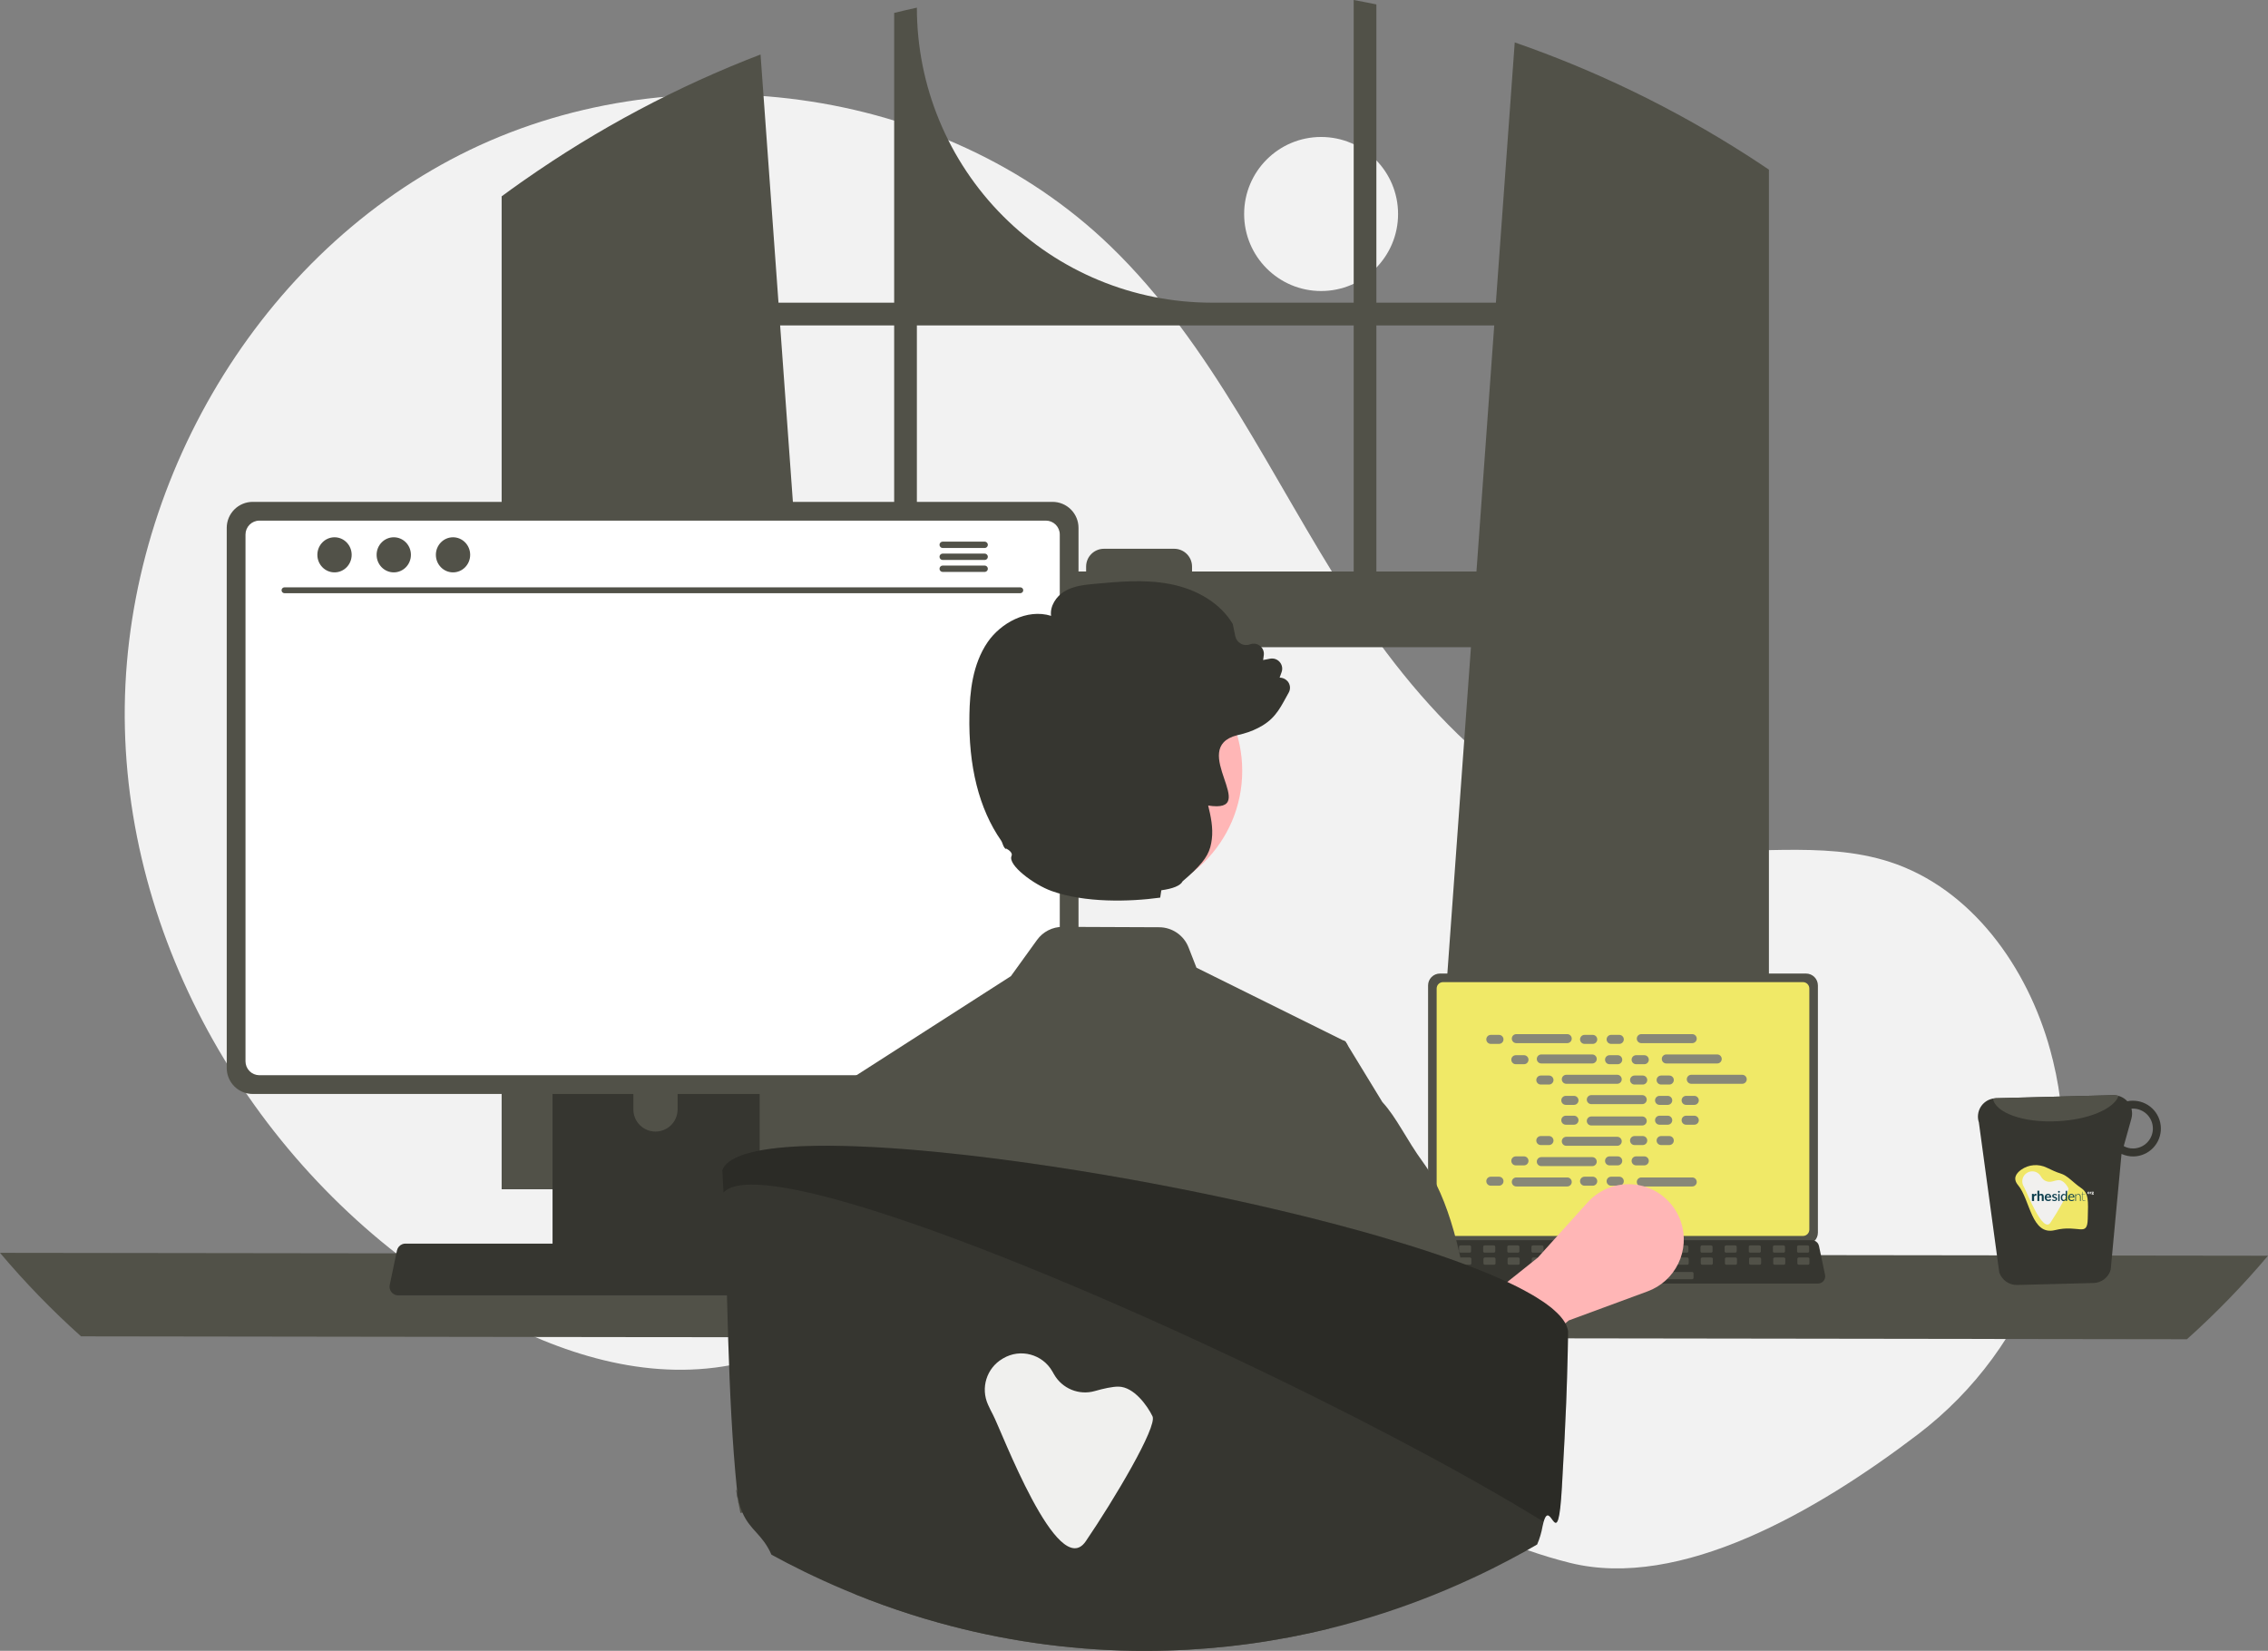 <svg width="691" height="503" viewBox="0 0 691 503" fill="none" xmlns="http://www.w3.org/2000/svg">
<rect x="0" y="0" width="691" height="503" fill="#808080" stroke="none"/>
<g clip-path="url(#clip0_792_3573)">
<path d="M402.506 88.673C415.457 88.673 425.955 78.165 425.955 65.204C425.955 52.242 415.457 41.734 402.506 41.734C389.556 41.734 379.057 52.242 379.057 65.204C379.057 78.165 389.556 88.673 402.506 88.673Z" fill="#F2F2F2"/>
<path d="M584.409 436.984C619.263 410.413 635.91 365.764 625.488 323.172C625.23 322.114 624.956 321.058 624.668 320.004C617.759 294.722 600.665 270.693 575.752 262.615C554.833 255.832 531.999 261.048 510.176 258.351C467.335 253.056 434.121 218.363 410.752 182.039C387.382 145.715 369.421 105.055 338.367 75.046C287.181 25.582 203.682 14.932 140.218 47.13C76.754 79.328 36.328 150.761 38.052 221.954C39.776 293.146 82.003 361.211 143.328 397.324C165.856 410.59 191.912 419.988 217.843 416.7C240.343 413.846 260.787 401.746 283.182 398.154C318.39 392.506 353.375 408.439 383.828 427.005C414.281 445.572 443.696 467.578 478.302 476.186C511.904 484.544 553.533 460.521 584.409 436.984Z" fill="#F2F2F2"/>
<path d="M534.331 48.625C533.567 48.115 532.794 47.632 532.03 47.139C509.944 33.002 486.271 21.517 461.501 12.921L455.757 92.222H419.346V1.345C417.054 0.87 414.744 0.422 412.434 0V92.222H369.165C345.344 92.222 322.499 82.751 305.656 65.893C288.812 49.035 279.349 26.17 279.349 2.329V2.329C277.031 2.83 274.73 3.366 272.429 3.938V92.222H237.186L231.715 16.604C206.259 26.375 182.093 39.224 159.753 54.866C159.367 55.129 158.981 55.402 158.603 55.666C156.662 57.028 154.748 58.417 152.842 59.823V362.357H256.709L254.873 336.911L244.774 197.198H448.16L438.061 336.911L436.225 362.357H538.942V51.684C537.414 50.647 535.877 49.627 534.331 48.625ZM272.429 174.125H243.105L237.687 99.148H272.429V174.125ZM412.434 174.125H363.184V172.639C363.184 171.925 363.043 171.218 362.77 170.559C362.497 169.899 362.096 169.3 361.591 168.795C361.086 168.291 360.487 167.891 359.828 167.618C359.168 167.346 358.461 167.206 357.748 167.207H336.337C335.624 167.207 334.918 167.347 334.26 167.62C333.601 167.893 333.003 168.293 332.498 168.798C331.994 169.302 331.595 169.901 331.322 170.56C331.049 171.219 330.909 171.926 330.909 172.639V174.125H279.349V99.148H412.434V174.125ZM419.346 174.125V99.148H455.256L449.838 174.125H419.346Z" fill="#515148"/>
<path d="M0 381.73C7.629 390.778 15.881 399.281 24.695 407.177L666.304 408.056C675.119 400.16 683.371 391.657 691 382.609L0 381.73Z" fill="#515148"/>
<path d="M435.096 300.249V375.581C435.096 376.541 435.478 377.461 436.156 378.14C436.834 378.819 437.754 379.201 438.713 379.202H550.251C551.21 379.201 552.13 378.819 552.808 378.14C553.486 377.461 553.868 376.541 553.868 375.581V300.249C553.866 299.29 553.484 298.371 552.806 297.693C552.128 297.015 551.209 296.634 550.251 296.633H438.713C437.755 296.634 436.836 297.015 436.158 297.693C435.48 298.371 435.098 299.29 435.096 300.249V300.249Z" fill="#515148"/>
<path d="M437.712 301.187V374.652C437.713 375.165 437.917 375.657 438.28 376.019C438.642 376.382 439.133 376.586 439.646 376.587H549.322C549.835 376.586 550.326 376.382 550.689 376.019C551.051 375.657 551.255 375.165 551.256 374.652V301.187C551.256 300.674 551.052 300.181 550.69 299.817C550.327 299.454 549.836 299.249 549.322 299.248H439.646C439.133 299.249 438.641 299.454 438.278 299.817C437.916 300.181 437.712 300.674 437.712 301.187V301.187Z" fill="#F0E967"/>
<path d="M432.763 390.273C432.968 390.529 433.227 390.736 433.523 390.878C433.818 391.019 434.142 391.092 434.47 391.09H553.901C554.227 391.09 554.55 391.017 554.844 390.876C555.139 390.735 555.399 390.53 555.605 390.276C555.81 390.022 555.957 389.726 556.034 389.408C556.111 389.09 556.116 388.76 556.049 388.44L554.195 379.626C554.118 379.267 553.953 378.932 553.714 378.653C553.475 378.374 553.17 378.159 552.827 378.028C552.578 377.931 552.314 377.881 552.047 377.881H436.317C436.05 377.881 435.785 377.931 435.537 378.028C435.194 378.159 434.889 378.374 434.65 378.653C434.411 378.932 434.245 379.267 434.168 379.626L432.314 388.44C432.248 388.759 432.255 389.09 432.332 389.407C432.41 389.724 432.557 390.02 432.763 390.273V390.273Z" fill="#363630"/>
<path d="M547.949 381.678H550.77C551.006 381.678 551.198 381.486 551.198 381.249V379.898C551.198 379.661 551.006 379.469 550.77 379.469H547.949C547.712 379.469 547.52 379.661 547.52 379.898V381.249C547.52 381.486 547.712 381.678 547.949 381.678Z" fill="#515148"/>
<path d="M540.592 381.678H543.413C543.65 381.678 543.842 381.486 543.842 381.249V379.898C543.842 379.661 543.65 379.469 543.413 379.469H540.592C540.355 379.469 540.163 379.661 540.163 379.898V381.249C540.163 381.486 540.355 381.678 540.592 381.678Z" fill="#515148"/>
<path d="M533.235 381.678H536.056C536.293 381.678 536.485 381.486 536.485 381.249V379.898C536.485 379.661 536.293 379.469 536.056 379.469H533.235C532.998 379.469 532.806 379.661 532.806 379.898V381.249C532.806 381.486 532.998 381.678 533.235 381.678Z" fill="#515148"/>
<path d="M525.878 381.678H528.699C528.936 381.678 529.128 381.486 529.128 381.249V379.898C529.128 379.661 528.936 379.469 528.699 379.469H525.878C525.641 379.469 525.449 379.661 525.449 379.898V381.249C525.449 381.486 525.641 381.678 525.878 381.678Z" fill="#515148"/>
<path d="M518.521 381.678H521.342C521.579 381.678 521.771 381.486 521.771 381.249V379.898C521.771 379.661 521.579 379.469 521.342 379.469H518.521C518.285 379.469 518.093 379.661 518.093 379.898V381.249C518.093 381.486 518.285 381.678 518.521 381.678Z" fill="#515148"/>
<path d="M511.164 381.678H513.985C514.222 381.678 514.414 381.486 514.414 381.249V379.898C514.414 379.661 514.222 379.469 513.985 379.469H511.164C510.928 379.469 510.736 379.661 510.736 379.898V381.249C510.736 381.486 510.928 381.678 511.164 381.678Z" fill="#515148"/>
<path d="M503.808 381.678H506.629C506.866 381.678 507.058 381.486 507.058 381.249V379.898C507.058 379.661 506.866 379.469 506.629 379.469H503.808C503.571 379.469 503.379 379.661 503.379 379.898V381.249C503.379 381.486 503.571 381.678 503.808 381.678Z" fill="#515148"/>
<path d="M496.451 381.678H499.272C499.509 381.678 499.701 381.486 499.701 381.249V379.898C499.701 379.661 499.509 379.469 499.272 379.469H496.451C496.214 379.469 496.022 379.661 496.022 379.898V381.249C496.022 381.486 496.214 381.678 496.451 381.678Z" fill="#515148"/>
<path d="M489.094 381.678H491.915C492.152 381.678 492.344 381.486 492.344 381.249V379.898C492.344 379.661 492.152 379.469 491.915 379.469H489.094C488.857 379.469 488.665 379.661 488.665 379.898V381.249C488.665 381.486 488.857 381.678 489.094 381.678Z" fill="#515148"/>
<path d="M481.737 381.678H484.558C484.795 381.678 484.987 381.486 484.987 381.249V379.898C484.987 379.661 484.795 379.469 484.558 379.469H481.737C481.5 379.469 481.308 379.661 481.308 379.898V381.249C481.308 381.486 481.5 381.678 481.737 381.678Z" fill="#515148"/>
<path d="M474.381 381.678H477.202C477.438 381.678 477.63 381.486 477.63 381.249V379.898C477.63 379.661 477.438 379.469 477.202 379.469H474.381C474.144 379.469 473.952 379.661 473.952 379.898V381.249C473.952 381.486 474.144 381.678 474.381 381.678Z" fill="#515148"/>
<path d="M467.024 381.678H469.845C470.081 381.678 470.273 381.486 470.273 381.249V379.898C470.273 379.661 470.081 379.469 469.845 379.469H467.024C466.787 379.469 466.595 379.661 466.595 379.898V381.249C466.595 381.486 466.787 381.678 467.024 381.678Z" fill="#515148"/>
<path d="M459.667 381.678H462.488C462.725 381.678 462.917 381.486 462.917 381.249V379.898C462.917 379.661 462.725 379.469 462.488 379.469H459.667C459.43 379.469 459.238 379.661 459.238 379.898V381.249C459.238 381.486 459.43 381.678 459.667 381.678Z" fill="#515148"/>
<path d="M452.31 381.678H455.131C455.368 381.678 455.56 381.486 455.56 381.249V379.898C455.56 379.661 455.368 379.469 455.131 379.469H452.31C452.073 379.469 451.881 379.661 451.881 379.898V381.249C451.881 381.486 452.073 381.678 452.31 381.678Z" fill="#515148"/>
<path d="M444.953 381.678H447.774C448.011 381.678 448.203 381.486 448.203 381.249V379.898C448.203 379.661 448.011 379.469 447.774 379.469H444.953C444.717 379.469 444.525 379.661 444.525 379.898V381.249C444.525 381.486 444.717 381.678 444.953 381.678Z" fill="#515148"/>
<path d="M437.597 381.678H440.417C440.654 381.678 440.846 381.486 440.846 381.249V379.898C440.846 379.661 440.654 379.469 440.417 379.469H437.597C437.36 379.469 437.168 379.661 437.168 379.898V381.249C437.168 381.486 437.36 381.678 437.597 381.678Z" fill="#515148"/>
<path d="M548.035 385.359H550.856C551.093 385.359 551.285 385.167 551.285 384.93V383.58C551.285 383.343 551.093 383.15 550.856 383.15H548.035C547.799 383.15 547.607 383.343 547.607 383.58V384.93C547.607 385.167 547.799 385.359 548.035 385.359Z" fill="#515148"/>
<path d="M540.679 385.359H543.5C543.737 385.359 543.929 385.167 543.929 384.93V383.58C543.929 383.343 543.737 383.15 543.5 383.15H540.679C540.442 383.15 540.25 383.343 540.25 383.58V384.93C540.25 385.167 540.442 385.359 540.679 385.359Z" fill="#515148"/>
<path d="M533.322 385.359H536.143C536.38 385.359 536.572 385.167 536.572 384.93V383.58C536.572 383.343 536.38 383.15 536.143 383.15H533.322C533.085 383.15 532.893 383.343 532.893 383.58V384.93C532.893 385.167 533.085 385.359 533.322 385.359Z" fill="#515148"/>
<path d="M525.965 385.359H528.786C529.023 385.359 529.215 385.167 529.215 384.93V383.58C529.215 383.343 529.023 383.15 528.786 383.15H525.965C525.728 383.15 525.536 383.343 525.536 383.58V384.93C525.536 385.167 525.728 385.359 525.965 385.359Z" fill="#515148"/>
<path d="M518.608 385.359H521.429C521.666 385.359 521.858 385.167 521.858 384.93V383.58C521.858 383.343 521.666 383.15 521.429 383.15H518.608C518.371 383.15 518.18 383.343 518.18 383.58V384.93C518.18 385.167 518.371 385.359 518.608 385.359Z" fill="#515148"/>
<path d="M511.251 385.359H514.072C514.309 385.359 514.501 385.167 514.501 384.93V383.58C514.501 383.343 514.309 383.15 514.072 383.15H511.251C511.015 383.15 510.823 383.343 510.823 383.58V384.93C510.823 385.167 511.015 385.359 511.251 385.359Z" fill="#515148"/>
<path d="M503.895 385.359H506.716C506.953 385.359 507.145 385.167 507.145 384.93V383.58C507.145 383.343 506.953 383.15 506.716 383.15H503.895C503.658 383.15 503.466 383.343 503.466 383.58V384.93C503.466 385.167 503.658 385.359 503.895 385.359Z" fill="#515148"/>
<path d="M496.538 385.359H499.359C499.596 385.359 499.788 385.167 499.788 384.93V383.58C499.788 383.343 499.596 383.15 499.359 383.15H496.538C496.301 383.15 496.109 383.343 496.109 383.58V384.93C496.109 385.167 496.301 385.359 496.538 385.359Z" fill="#515148"/>
<path d="M489.181 385.359H492.002C492.239 385.359 492.431 385.167 492.431 384.93V383.58C492.431 383.343 492.239 383.15 492.002 383.15H489.181C488.944 383.15 488.752 383.343 488.752 383.58V384.93C488.752 385.167 488.944 385.359 489.181 385.359Z" fill="#515148"/>
<path d="M481.824 385.359H484.645C484.882 385.359 485.074 385.167 485.074 384.93V383.58C485.074 383.343 484.882 383.15 484.645 383.15H481.824C481.587 383.15 481.395 383.343 481.395 383.58V384.93C481.395 385.167 481.587 385.359 481.824 385.359Z" fill="#515148"/>
<path d="M474.467 385.359H477.288C477.525 385.359 477.717 385.167 477.717 384.93V383.58C477.717 383.343 477.525 383.15 477.288 383.15H474.467C474.23 383.15 474.038 383.343 474.038 383.58V384.93C474.038 385.167 474.23 385.359 474.467 385.359Z" fill="#515148"/>
<path d="M467.111 385.359H469.932C470.168 385.359 470.36 385.167 470.36 384.93V383.58C470.36 383.343 470.168 383.15 469.932 383.15H467.111C466.874 383.15 466.682 383.343 466.682 383.58V384.93C466.682 385.167 466.874 385.359 467.111 385.359Z" fill="#515148"/>
<path d="M459.754 385.359H462.575C462.811 385.359 463.003 385.167 463.003 384.93V383.58C463.003 383.343 462.811 383.15 462.575 383.15H459.754C459.517 383.15 459.325 383.343 459.325 383.58V384.93C459.325 385.167 459.517 385.359 459.754 385.359Z" fill="#515148"/>
<path d="M452.397 385.359H455.218C455.455 385.359 455.646 385.167 455.646 384.93V383.58C455.646 383.343 455.455 383.15 455.218 383.15H452.397C452.16 383.15 451.968 383.343 451.968 383.58V384.93C451.968 385.167 452.16 385.359 452.397 385.359Z" fill="#515148"/>
<path d="M445.04 385.359H447.861C448.098 385.359 448.29 385.167 448.29 384.93V383.58C448.29 383.343 448.098 383.15 447.861 383.15H445.04C444.804 383.15 444.612 383.343 444.612 383.58V384.93C444.612 385.167 444.804 385.359 445.04 385.359Z" fill="#515148"/>
<path d="M437.683 385.359H440.504C440.741 385.359 440.933 385.167 440.933 384.93V383.58C440.933 383.343 440.741 383.15 440.504 383.15H437.683C437.447 383.15 437.255 383.343 437.255 383.58V384.93C437.255 385.167 437.447 385.359 437.683 385.359Z" fill="#515148"/>
<path d="M486.974 389.777H515.544C515.781 389.777 515.973 389.585 515.973 389.348V387.998C515.973 387.761 515.781 387.568 515.544 387.568H486.974C486.737 387.568 486.545 387.761 486.545 387.998V389.348C486.545 389.585 486.737 389.777 486.974 389.777Z" fill="#515148"/>
<path d="M456.705 315.32H454.208C453.451 315.32 452.837 315.935 452.837 316.692C452.837 317.45 453.451 318.065 454.208 318.065H456.705C457.462 318.065 458.076 317.45 458.076 316.692C458.076 315.935 457.462 315.32 456.705 315.32Z" fill="#878778"/>
<path d="M485.267 315.32H482.77C482.013 315.32 481.399 315.935 481.399 316.692C481.399 317.45 482.013 318.065 482.77 318.065H485.267C486.024 318.065 486.638 317.45 486.638 316.692C486.638 315.935 486.024 315.32 485.267 315.32Z" fill="#878778"/>
<path d="M493.36 315.32H490.863C490.106 315.32 489.492 315.935 489.492 316.692C489.492 317.45 490.106 318.065 490.863 318.065H493.36C494.117 318.065 494.731 317.45 494.731 316.692C494.731 315.935 494.117 315.32 493.36 315.32Z" fill="#878778"/>
<path d="M477.499 315.092H461.977C461.22 315.092 460.606 315.706 460.606 316.464C460.606 317.222 461.22 317.836 461.977 317.836H477.499C478.256 317.836 478.87 317.222 478.87 316.464C478.87 315.706 478.256 315.092 477.499 315.092Z" fill="#878778"/>
<path d="M515.582 315.092H500.06C499.303 315.092 498.689 315.706 498.689 316.464C498.689 317.222 499.303 317.836 500.06 317.836H515.582C516.339 317.836 516.952 317.222 516.952 316.464C516.952 315.706 516.339 315.092 515.582 315.092Z" fill="#878778"/>
<path d="M464.322 321.514H461.825C461.067 321.514 460.454 322.128 460.454 322.886C460.454 323.644 461.067 324.258 461.825 324.258H464.322C465.079 324.258 465.693 323.644 465.693 322.886C465.693 322.128 465.079 321.514 464.322 321.514Z" fill="#878778"/>
<path d="M492.884 321.514H490.387C489.629 321.514 489.016 322.128 489.016 322.886C489.016 323.644 489.629 324.258 490.387 324.258H492.884C493.641 324.258 494.255 323.644 494.255 322.886C494.255 322.128 493.641 321.514 492.884 321.514Z" fill="#878778"/>
<path d="M500.977 321.514H498.479C497.722 321.514 497.108 322.128 497.108 322.886C497.108 323.644 497.722 324.258 498.479 324.258H500.977C501.734 324.258 502.348 323.644 502.348 322.886C502.348 322.128 501.734 321.514 500.977 321.514Z" fill="#878778"/>
<path d="M485.115 321.285H469.594C468.836 321.285 468.223 321.9 468.223 322.657C468.223 323.415 468.836 324.029 469.594 324.029H485.115C485.872 324.029 486.486 323.415 486.486 322.657C486.486 321.9 485.872 321.285 485.115 321.285Z" fill="#878778"/>
<path d="M523.198 321.285H507.677C506.919 321.285 506.306 321.9 506.306 322.657C506.306 323.415 506.919 324.029 507.677 324.029H523.198C523.955 324.029 524.569 323.415 524.569 322.657C524.569 321.9 523.955 321.285 523.198 321.285Z" fill="#878778"/>
<path d="M471.939 327.709H469.441C468.684 327.709 468.07 328.323 468.07 329.081C468.07 329.839 468.684 330.453 469.441 330.453H471.939C472.696 330.453 473.31 329.839 473.31 329.081C473.31 328.323 472.696 327.709 471.939 327.709Z" fill="#878778"/>
<path d="M500.501 327.709H498.003C497.246 327.709 496.632 328.323 496.632 329.081C496.632 329.839 497.246 330.453 498.003 330.453H500.501C501.258 330.453 501.872 329.839 501.872 329.081C501.872 328.323 501.258 327.709 500.501 327.709Z" fill="#878778"/>
<path d="M508.593 327.709H506.096C505.339 327.709 504.725 328.323 504.725 329.081C504.725 329.839 505.339 330.453 506.096 330.453H508.593C509.351 330.453 509.964 329.839 509.964 329.081C509.964 328.323 509.351 327.709 508.593 327.709Z" fill="#878778"/>
<path d="M492.732 327.48H477.21C476.453 327.48 475.839 328.095 475.839 328.853C475.839 329.61 476.453 330.225 477.21 330.225H492.732C493.489 330.225 494.103 329.61 494.103 328.853C494.103 328.095 493.489 327.48 492.732 327.48Z" fill="#878778"/>
<path d="M530.815 327.48H515.293C514.536 327.48 513.922 328.095 513.922 328.853C513.922 329.61 514.536 330.225 515.293 330.225H530.815C531.572 330.225 532.186 329.61 532.186 328.853C532.186 328.095 531.572 327.48 530.815 327.48Z" fill="#878778"/>
<path d="M479.555 333.902H477.058C476.3 333.902 475.687 334.517 475.687 335.274C475.687 336.032 476.3 336.647 477.058 336.647H479.555C480.312 336.647 480.926 336.032 480.926 335.274C480.926 334.517 480.312 333.902 479.555 333.902Z" fill="#878778"/>
<path d="M508.117 333.902H505.62C504.863 333.902 504.249 334.517 504.249 335.274C504.249 336.032 504.863 336.647 505.62 336.647H508.117C508.875 336.647 509.488 336.032 509.488 335.274C509.488 334.517 508.875 333.902 508.117 333.902Z" fill="#878778"/>
<path d="M516.21 333.902H513.713C512.956 333.902 512.342 334.517 512.342 335.274C512.342 336.032 512.956 336.647 513.713 336.647H516.21C516.967 336.647 517.581 336.032 517.581 335.274C517.581 334.517 516.967 333.902 516.21 333.902Z" fill="#878778"/>
<path d="M500.348 333.674H484.826C484.069 333.674 483.456 334.288 483.456 335.046C483.456 335.804 484.069 336.418 484.826 336.418H500.348C501.105 336.418 501.719 335.804 501.719 335.046C501.719 334.288 501.105 333.674 500.348 333.674Z" fill="#878778"/>
<path d="M485.267 358.531H482.77C482.013 358.531 481.399 359.146 481.399 359.903C481.399 360.661 482.013 361.276 482.77 361.276H485.267C486.024 361.276 486.638 360.661 486.638 359.903C486.638 359.146 486.024 358.531 485.267 358.531Z" fill="#878778"/>
<path d="M493.36 358.531H490.863C490.106 358.531 489.492 359.146 489.492 359.903C489.492 360.661 490.106 361.276 490.863 361.276H493.36C494.117 361.276 494.731 360.661 494.731 359.903C494.731 359.146 494.117 358.531 493.36 358.531Z" fill="#878778"/>
<path d="M515.582 358.76H500.06C499.303 358.76 498.689 359.374 498.689 360.132C498.689 360.89 499.303 361.504 500.06 361.504H515.582C516.339 361.504 516.952 360.89 516.952 360.132C516.952 359.374 516.339 358.76 515.582 358.76Z" fill="#878778"/>
<path d="M456.705 358.531H454.208C453.451 358.531 452.837 359.146 452.837 359.903C452.837 360.661 453.451 361.276 454.208 361.276H456.705C457.462 361.276 458.076 360.661 458.076 359.903C458.076 359.146 457.462 358.531 456.705 358.531Z" fill="#878778"/>
<path d="M477.499 358.76H461.977C461.22 358.76 460.606 359.374 460.606 360.132C460.606 360.89 461.22 361.504 461.977 361.504H477.499C478.256 361.504 478.87 360.89 478.87 360.132C478.87 359.374 478.256 358.76 477.499 358.76Z" fill="#878778"/>
<path d="M464.322 352.338H461.825C461.067 352.338 460.454 352.952 460.454 353.71C460.454 354.468 461.067 355.082 461.825 355.082H464.322C465.079 355.082 465.693 354.468 465.693 353.71C465.693 352.952 465.079 352.338 464.322 352.338Z" fill="#878778"/>
<path d="M492.884 352.338H490.387C489.629 352.338 489.016 352.952 489.016 353.71C489.016 354.468 489.629 355.082 490.387 355.082H492.884C493.641 355.082 494.255 354.468 494.255 353.71C494.255 352.952 493.641 352.338 492.884 352.338Z" fill="#878778"/>
<path d="M500.977 352.338H498.479C497.722 352.338 497.108 352.952 497.108 353.71C497.108 354.468 497.722 355.082 498.479 355.082H500.977C501.734 355.082 502.348 354.468 502.348 353.71C502.348 352.952 501.734 352.338 500.977 352.338Z" fill="#878778"/>
<path d="M485.115 352.566H469.594C468.836 352.566 468.223 353.181 468.223 353.939C468.223 354.696 468.836 355.311 469.594 355.311H485.115C485.872 355.311 486.486 354.696 486.486 353.939C486.486 353.181 485.872 352.566 485.115 352.566Z" fill="#878778"/>
<path d="M471.939 346.145H469.441C468.684 346.145 468.07 346.759 468.07 347.517C468.07 348.275 468.684 348.889 469.441 348.889H471.939C472.696 348.889 473.31 348.275 473.31 347.517C473.31 346.759 472.696 346.145 471.939 346.145Z" fill="#878778"/>
<path d="M500.501 346.145H498.003C497.246 346.145 496.632 346.759 496.632 347.517C496.632 348.275 497.246 348.889 498.003 348.889H500.501C501.258 348.889 501.872 348.275 501.872 347.517C501.872 346.759 501.258 346.145 500.501 346.145Z" fill="#878778"/>
<path d="M508.593 346.145H506.096C505.339 346.145 504.725 346.759 504.725 347.517C504.725 348.275 505.339 348.889 506.096 348.889H508.593C509.351 348.889 509.964 348.275 509.964 347.517C509.964 346.759 509.351 346.145 508.593 346.145Z" fill="#878778"/>
<path d="M492.732 346.373H477.21C476.453 346.373 475.839 346.987 475.839 347.745C475.839 348.503 476.453 349.117 477.21 349.117H492.732C493.489 349.117 494.103 348.503 494.103 347.745C494.103 346.987 493.489 346.373 492.732 346.373Z" fill="#878778"/>
<path d="M479.555 339.949H477.058C476.3 339.949 475.687 340.564 475.687 341.321C475.687 342.079 476.3 342.694 477.058 342.694H479.555C480.312 342.694 480.926 342.079 480.926 341.321C480.926 340.564 480.312 339.949 479.555 339.949Z" fill="#878778"/>
<path d="M508.117 339.949H505.62C504.863 339.949 504.249 340.564 504.249 341.321C504.249 342.079 504.863 342.694 505.62 342.694H508.117C508.875 342.694 509.488 342.079 509.488 341.321C509.488 340.564 508.875 339.949 508.117 339.949Z" fill="#878778"/>
<path d="M516.21 339.949H513.713C512.956 339.949 512.342 340.564 512.342 341.321C512.342 342.079 512.956 342.694 513.713 342.694H516.21C516.967 342.694 517.581 342.079 517.581 341.321C517.581 340.564 516.967 339.949 516.21 339.949Z" fill="#878778"/>
<path d="M500.348 340.18H484.826C484.069 340.18 483.456 340.794 483.456 341.552C483.456 342.31 484.069 342.924 484.826 342.924H500.348C501.105 342.924 501.719 342.31 501.719 341.552C501.719 340.794 501.105 340.18 500.348 340.18Z" fill="#878778"/>
<path d="M443.428 431.122L431.704 412.574L468.503 383.214L483.692 366.372C485.666 364.184 488.178 362.552 490.979 361.64C493.78 360.729 496.77 360.569 499.652 361.176C502.534 361.784 505.206 363.137 507.402 365.102C509.597 367.067 511.238 369.574 512.162 372.373C513.531 376.521 513.237 381.039 511.341 384.973C509.445 388.907 506.097 391.951 502.001 393.461L477.983 402.317L443.428 431.122Z" fill="#FFB6B6"/>
<path d="M168.346 296.637V386.785H231.446V296.637C231.447 295.989 231.24 295.357 230.856 294.835C230.472 294.313 229.931 293.928 229.312 293.737C229.02 293.64 228.714 293.593 228.407 293.596H171.393C170.993 293.595 170.598 293.673 170.228 293.826C169.859 293.978 169.523 294.202 169.24 294.484C168.957 294.767 168.732 295.102 168.579 295.472C168.425 295.841 168.346 296.237 168.346 296.637V296.637ZM192.971 327.612C192.987 325.835 193.704 324.136 194.966 322.885C196.227 321.634 197.931 320.933 199.707 320.933C201.483 320.933 203.187 321.634 204.448 322.885C205.709 324.136 206.426 325.835 206.443 327.612V338.072C206.434 339.854 205.72 341.56 204.458 342.817C203.196 344.074 201.487 344.779 199.707 344.779C197.926 344.779 196.218 344.074 194.956 342.817C193.694 341.56 192.98 339.854 192.971 338.072V327.612Z" fill="#363630"/>
<path d="M168.152 383.902V392.595C168.154 393.046 168.333 393.477 168.65 393.797C168.967 394.116 169.397 394.297 169.847 394.301H229.944C230.394 394.298 230.825 394.118 231.143 393.798C231.461 393.479 231.639 393.046 231.639 392.595V383.902H168.152Z" fill="#515148"/>
<path d="M69.081 160.818V325.415C69.082 327.512 69.915 329.523 71.397 331.007C72.879 332.49 74.889 333.324 76.984 333.325H320.69C322.786 333.324 324.795 332.49 326.277 331.007C327.759 329.523 328.593 327.512 328.594 325.415V160.818C328.589 158.722 327.755 156.714 326.273 155.233C324.792 153.752 322.784 152.919 320.69 152.916H76.984C74.891 152.919 72.883 153.752 71.402 155.233C69.92 156.714 69.086 158.722 69.081 160.818Z" fill="#515148"/>
<path d="M74.798 162.866V323.384C74.8 324.505 75.245 325.579 76.037 326.371C76.829 327.164 77.902 327.61 79.022 327.612H318.662C319.781 327.61 320.855 327.164 321.646 326.371C322.438 325.579 322.884 324.505 322.886 323.384V162.866C322.886 161.743 322.441 160.667 321.649 159.873C320.857 159.079 319.783 158.631 318.662 158.629H79.022C77.901 158.631 76.827 159.079 76.035 159.873C75.243 160.667 74.798 161.743 74.798 162.866Z" fill="white"/>
<path d="M119.271 393.711C119.515 394.017 119.825 394.264 120.178 394.433C120.531 394.602 120.917 394.689 121.308 394.687H263.879C264.268 394.686 264.653 394.599 265.005 394.431C265.357 394.263 265.667 394.018 265.913 393.715C266.158 393.412 266.333 393.058 266.425 392.679C266.517 392.299 266.523 391.904 266.443 391.522L264.23 381.001C264.138 380.572 263.941 380.173 263.655 379.84C263.37 379.507 263.006 379.25 262.596 379.094C262.3 378.977 261.984 378.918 261.665 378.918H123.513C123.194 378.918 122.878 378.977 122.582 379.094C122.172 379.25 121.808 379.506 121.523 379.84C121.238 380.173 121.04 380.572 120.948 381.001L118.735 391.522C118.657 391.904 118.664 392.299 118.756 392.677C118.849 393.056 119.025 393.409 119.271 393.711Z" fill="#363630"/>
<path d="M310.885 180.742H86.655C86.422 180.737 86.2 180.641 86.037 180.474C85.874 180.307 85.783 180.083 85.783 179.85C85.783 179.616 85.874 179.392 86.037 179.225C86.2 179.059 86.422 178.962 86.655 178.957H310.885C311.118 178.962 311.339 179.059 311.502 179.225C311.665 179.392 311.757 179.616 311.757 179.85C311.757 180.083 311.665 180.307 311.502 180.474C311.339 180.641 311.118 180.737 310.885 180.742V180.742Z" fill="#515148"/>
<path d="M101.919 174.399C104.805 174.399 107.144 172.005 107.144 169.052C107.144 166.099 104.805 163.705 101.919 163.705C99.032 163.705 96.693 166.099 96.693 169.052C96.693 172.005 99.032 174.399 101.919 174.399Z" fill="#515148"/>
<path d="M119.971 174.399C122.857 174.399 125.197 172.005 125.197 169.052C125.197 166.099 122.857 163.705 119.971 163.705C117.085 163.705 114.745 166.099 114.745 169.052C114.745 172.005 117.085 174.399 119.971 174.399Z" fill="#515148"/>
<path d="M138.024 174.399C140.91 174.399 143.249 172.005 143.249 169.052C143.249 166.099 140.91 163.705 138.024 163.705C135.138 163.705 132.798 166.099 132.798 169.052C132.798 172.005 135.138 174.399 138.024 174.399Z" fill="#515148"/>
<path d="M300.014 165.027H287.192C286.938 165.033 286.697 165.138 286.52 165.32C286.343 165.501 286.244 165.745 286.244 165.999C286.244 166.252 286.343 166.496 286.52 166.678C286.697 166.859 286.938 166.964 287.192 166.97H300.014C300.269 166.966 300.512 166.862 300.691 166.681C300.87 166.499 300.971 166.254 300.971 165.999C300.971 165.743 300.87 165.498 300.691 165.317C300.512 165.135 300.269 165.031 300.014 165.027Z" fill="#515148"/>
<path d="M300.014 168.676H287.192C286.938 168.681 286.697 168.786 286.519 168.968C286.342 169.149 286.243 169.393 286.243 169.647C286.243 169.901 286.342 170.145 286.519 170.326C286.697 170.508 286.938 170.613 287.192 170.618H300.014C300.269 170.615 300.513 170.512 300.693 170.33C300.872 170.148 300.973 169.903 300.973 169.647C300.973 169.391 300.872 169.146 300.693 168.964C300.513 168.783 300.269 168.679 300.014 168.676V168.676Z" fill="#515148"/>
<path d="M300.014 172.324H287.192C286.938 172.33 286.697 172.435 286.52 172.617C286.343 172.798 286.244 173.042 286.244 173.295C286.244 173.549 286.343 173.793 286.52 173.974C286.697 174.156 286.938 174.261 287.192 174.267H300.014C300.269 174.263 300.512 174.159 300.691 173.977C300.87 173.796 300.971 173.551 300.971 173.295C300.971 173.04 300.87 172.795 300.691 172.613C300.512 172.432 300.269 172.328 300.014 172.324V172.324Z" fill="#515148"/>
<path d="M609.128 387.716C609.515 388.844 610.249 389.82 611.225 390.504C612.201 391.188 613.368 391.545 614.559 391.523L637.824 390.924C639.024 390.901 640.184 390.489 641.131 389.751C642.077 389.014 642.76 387.989 643.077 386.831L646.369 351.595C647.537 352.124 648.809 352.386 650.091 352.36C651.205 352.332 652.302 352.085 653.321 351.633C654.339 351.18 655.258 350.531 656.026 349.723C656.794 348.915 657.395 347.963 657.796 346.923C658.196 345.882 658.388 344.773 658.36 343.658C658.332 342.543 658.085 341.444 657.633 340.425C657.181 339.406 656.533 338.486 655.725 337.717C654.918 336.949 653.967 336.347 652.927 335.946C651.887 335.545 650.779 335.353 649.665 335.381C649.153 335.38 648.641 335.433 648.14 335.54C647.595 334.95 646.933 334.481 646.196 334.162C645.458 333.844 644.663 333.684 643.86 333.692L608.072 334.617C607.775 334.628 607.48 334.664 607.189 334.726C606.404 334.873 605.66 335.186 605.006 335.644C604.352 336.103 603.804 336.696 603.399 337.384C602.993 338.073 602.74 338.84 602.655 339.635C602.571 340.429 602.658 341.232 602.909 341.991L609.128 387.716ZM647.044 349.202L649.387 340.806C649.653 339.836 649.66 338.813 649.405 337.84C649.519 337.839 649.619 337.785 649.733 337.785C651.339 337.752 652.893 338.358 654.054 339.469C655.215 340.581 655.888 342.108 655.925 343.716C655.963 345.323 655.362 346.88 654.254 348.045C653.147 349.21 651.623 349.888 650.017 349.93C648.978 349.963 647.95 349.711 647.044 349.202Z" fill="#363630"/>
<path d="M607.189 334.727C607.952 339.091 616.524 342.158 626.832 341.625C636.31 341.188 644.06 337.857 645.48 333.909C644.954 333.753 644.408 333.68 643.86 333.693L608.072 334.618C607.775 334.629 607.48 334.665 607.189 334.727V334.727Z" fill="#515148"/>
<path d="M255.308 331.238L255.498 331.84L255.508 331.86L261.239 349.297L267.831 369.391L280.234 407.153L280.354 413.019V413.039L281.276 460.226L278.721 466.623L281.596 477.112C281.596 477.112 280.274 461.258 273.181 470.362C269.164 475.536 264.465 480.83 260.608 485.794C266.228 488.07 271.939 490.129 277.739 491.97C278.992 492.371 280.254 492.753 281.516 493.134C281.787 493.214 282.057 493.294 282.328 493.374C301.556 499.065 321.435 502.264 341.477 502.89C342.518 502.92 343.54 502.94 344.532 502.96C344.883 502.97 345.224 502.98 345.564 502.98C346.686 502.99 347.798 503 348.92 503C351.184 503 353.439 502.967 355.683 502.9C372.293 502.431 388.806 500.196 404.943 496.232C404.833 489.564 404.533 481.773 404.102 473.45C403.901 469.369 399.403 464.948 399.133 460.676C398.942 457.467 402.98 454.449 402.769 451.19C401.407 431.126 399.704 438.828 398.441 424.62C398.311 423.226 398.191 421.893 398.081 420.619C397.269 411.495 396.708 405.789 396.708 405.789L402.098 371.787L410.564 318.403L409.912 317.331L409.181 316.97L364.529 294.85L362.105 288.633C361.398 286.842 360.173 285.304 358.585 284.215C356.998 283.127 355.122 282.539 353.198 282.527L323.784 282.406C322.258 282.399 320.751 282.757 319.391 283.449C318.03 284.142 316.854 285.149 315.96 286.387L307.995 297.427L255.308 331.238Z" fill="#515148"/>
<path d="M287.016 398.751L280.354 413.019L275.806 422.766L267.981 463.766L264.064 467.927L260.708 453.196L225.581 461.002C224.429 454.595 225.273 461.219 224.562 454.19C224.762 453.99 224.972 453.789 225.183 453.589C225.744 453.067 226.215 452.576 226.205 452.105C225.804 427.859 227.006 386.598 237.045 361.6C238.617 357.519 240.69 353.649 243.216 350.079C243.416 349.809 243.607 349.538 243.797 349.267C248.425 342.78 251.351 336.392 255.498 331.85V331.84C255.524 331.819 255.548 331.796 255.569 331.77C255.584 331.763 255.597 331.752 255.609 331.74L284.101 316.619L285.323 350.992L286.195 375.699L287.016 398.751Z" fill="#515148"/>
<path d="M389.755 402.803L398.077 420.624L400.981 426.83L408.804 467.827L412.708 471.978L416.072 457.251L417.653 456.926L446.158 451.017L454.467 477.427C456.339 474.304 457.077 470.63 456.555 467.026C456.033 463.421 454.284 460.108 451.603 457.645C451.035 457.131 450.562 456.631 450.576 456.158C451.049 427.641 449.306 375.57 433.567 354.139C428.568 347.338 425.569 340.564 421.206 335.831C421.192 335.818 421.192 335.804 421.179 335.804L410.56 318.402L409.911 317.334L409.182 316.969L389.755 402.803Z" fill="#515148"/>
<path d="M339.34 274.028C360.952 274.028 378.472 256.493 378.472 234.863C378.472 213.232 360.952 195.697 339.34 195.697C317.728 195.697 300.208 213.232 300.208 234.863C300.208 256.493 317.728 274.028 339.34 274.028Z" fill="#FFB6B6"/>
<path d="M392.232 207.506C391.929 207.182 391.563 206.922 391.157 206.742C390.751 206.562 390.314 206.466 389.87 206.46L390.458 204.825C390.65 204.31 390.702 203.753 390.608 203.212C390.515 202.67 390.279 202.163 389.925 201.743C389.571 201.322 389.112 201.004 388.594 200.819C388.077 200.635 387.52 200.592 386.98 200.694L384.838 201.107L385.039 199.674C385.117 199.141 385.054 198.596 384.858 198.094C384.661 197.592 384.337 197.15 383.918 196.811C383.499 196.472 382.999 196.249 382.467 196.162C381.936 196.075 381.39 196.128 380.886 196.317C380.426 196.497 379.932 196.573 379.44 196.538C378.948 196.503 378.469 196.358 378.04 196.114C377.609 195.878 377.235 195.55 376.944 195.154C376.653 194.757 376.451 194.302 376.354 193.82L375.607 190.216L375.528 190.023C371.893 183.958 364.902 179.546 356.348 177.928C348.734 176.478 340.927 177.216 333.4 177.911C330.414 178.192 327.042 178.508 324.232 180.231C321.843 181.708 319.823 184.661 320.236 187.641C312.815 185.364 304.858 189.909 300.915 195.64C296.243 202.461 295.479 211.004 295.356 217.684C295.022 233.488 298.28 246.418 305.016 256.122C305.508 256.825 305.631 258.293 306.606 258.785L306.404 258.46C307.493 259.005 308.599 259.884 308.187 260.824C307.001 263.532 314.879 269.518 320.429 271.495C330.555 275.108 344.018 274.8 353.485 273.499L353.819 271.258C357.235 270.792 359.641 269.904 360.318 268.515C361.512 267.496 362.531 266.582 363.418 265.738L363.427 265.729C363.444 265.712 363.479 265.685 363.497 265.668C367.774 261.563 368.766 259.225 369.214 255.665C369.644 252.175 368.88 248.633 368.099 245.442C384.556 247.991 361.617 227.898 376.951 224.013C377.127 223.959 377.306 223.915 377.487 223.881C377.935 223.776 378.383 223.67 378.813 223.547C380.887 222.984 382.873 222.135 384.715 221.025C389 218.414 390.414 214.951 392.627 211.048C392.947 210.492 393.081 209.849 393.009 209.212C392.938 208.575 392.666 207.977 392.232 207.506V207.506Z" fill="#363630"/>
<path d="M477.744 405.59C477.735 407.128 477.718 409.282 477.647 411.945C477.639 412.314 477.63 412.692 477.621 413.079C477.507 417.975 477.393 422.08 477.208 426.642C477.2 426.958 477.191 427.266 477.173 427.582C476.927 433.946 476.541 441.356 475.873 453.09C474.635 474.766 472.475 456.07 470.305 463.673C470.2 464.051 470.086 464.499 469.981 465.027C469.652 466.94 469.098 468.808 468.329 470.59C467.179 471.276 465.993 471.935 464.825 472.595C461.497 474.449 458.116 476.233 454.708 477.93C452.794 478.879 450.871 479.811 448.939 480.707C448.631 480.848 448.333 480.989 448.034 481.121C438.14 485.701 427.943 489.595 417.516 492.776C415.478 493.391 413.45 493.989 411.395 494.542C409.252 495.14 407.109 495.703 404.94 496.23C388.803 500.195 372.29 502.432 355.68 502.902C353.441 502.972 351.184 502.998 348.918 502.998C347.794 502.998 346.687 502.989 345.563 502.981C345.221 502.981 344.878 502.972 344.536 502.963C343.543 502.937 342.516 502.919 341.48 502.893C321.438 502.267 301.559 499.068 282.332 493.373L281.515 493.136C280.25 492.749 278.994 492.371 277.739 491.967C271.942 490.13 266.231 488.073 260.604 485.797C256.31 484.065 252.065 482.208 247.87 480.224C247.832 480.214 247.796 480.196 247.765 480.171C246.887 479.767 246 479.345 245.121 478.914C245.007 478.853 244.884 478.791 244.761 478.73C241.486 477.13 238.245 475.454 235.04 473.702C232.343 467.505 228.549 466.319 226.196 460.869C225.511 459.25 225.016 457.557 224.72 455.824C224.72 455.806 224.712 455.788 224.712 455.762C224.958 459.032 223.667 449.961 224.703 455.727C224.694 455.621 224.685 455.507 224.677 455.375C224.65 455.059 224.615 454.672 224.562 454.189C221.55 424.752 221.743 391.087 220.435 363.347C220.347 361.554 220.256 359.837 220.163 358.196C220.136 357.651 220.101 357.115 220.066 356.587C220.127 356.429 220.198 356.262 220.277 356.104C220.294 356.058 220.314 356.014 220.338 355.972C220.364 355.918 220.393 355.865 220.426 355.814C220.444 355.788 220.47 355.752 220.487 355.726C220.5 355.696 220.515 355.667 220.531 355.638C220.61 355.515 220.698 355.383 220.795 355.26C220.839 355.207 220.874 355.163 220.918 355.12C220.948 355.075 220.983 355.033 221.023 354.997C221.05 354.954 221.083 354.916 221.12 354.882C221.155 354.847 221.19 354.803 221.234 354.759C221.253 354.732 221.277 354.708 221.304 354.689C221.374 354.609 221.45 354.535 221.533 354.469C221.846 354.181 222.181 353.916 222.534 353.678C222.657 353.599 222.788 353.52 222.911 353.432C223.796 352.902 224.728 352.455 225.695 352.096C226.029 351.973 226.363 351.859 226.723 351.736C226.855 351.7 226.977 351.656 227.109 351.612C227.302 351.551 227.496 351.489 227.698 351.445C228.699 351.147 229.779 350.892 230.947 350.654C231.088 350.628 231.237 350.602 231.386 350.566C231.597 350.523 231.816 350.487 232.036 350.452C232.335 350.399 232.642 350.347 232.949 350.294C235.558 349.881 238.517 349.573 241.784 349.371C242.092 349.354 242.399 349.336 242.706 349.318C243.066 349.301 243.427 349.283 243.795 349.266C244.103 349.248 244.419 349.239 244.735 349.23C245.042 349.213 245.359 349.204 245.684 349.195C246.571 349.169 247.484 349.143 248.415 349.125C251.067 349.072 253.86 349.09 256.793 349.151C258.154 349.187 259.542 349.222 260.965 349.283C261.061 349.283 261.149 349.292 261.237 349.292C262.475 349.336 263.722 349.389 265.004 349.459C265.9 349.503 266.805 349.547 267.709 349.6C268.561 349.652 269.422 349.705 270.291 349.767C270.967 349.802 271.644 349.855 272.329 349.898C272.908 349.942 273.488 349.986 274.068 350.022L274.858 350.074C275.288 350.109 275.719 350.136 276.158 350.18C277.124 350.259 278.09 350.338 279.073 350.417C280.048 350.505 281.041 350.593 282.033 350.681C283.025 350.769 284.027 350.865 285.028 350.962C285.133 350.971 285.23 350.98 285.326 350.988C286.24 351.085 287.153 351.173 288.075 351.27C288.286 351.287 288.505 351.305 288.716 351.331C289.595 351.42 290.492 351.523 291.379 351.617C291.651 351.647 291.922 351.675 292.195 351.705C292.89 351.781 293.575 351.847 294.275 351.929C295.197 352.034 296.137 352.131 297.05 352.254C297.762 352.333 298.473 352.412 299.185 352.5C300.3 352.632 301.433 352.773 302.566 352.922C302.996 352.975 303.426 353.028 303.857 353.089C307.089 353.493 310.355 353.942 313.675 354.408C318.707 355.12 323.819 355.893 328.965 356.728C334.12 357.563 339.305 358.445 344.518 359.374C345.836 359.611 347.153 359.848 348.479 360.095C349.076 360.209 349.673 360.323 350.27 360.437C351.289 360.622 352.308 360.815 353.327 361.009C354.345 361.202 355.364 361.395 356.383 361.598C357.595 361.835 358.816 362.072 360.027 362.31C368.011 363.892 375.95 365.579 383.696 367.346C384.969 367.636 386.242 367.935 387.507 368.225C390.036 368.814 392.542 369.412 395.025 370.018C395.71 370.176 396.386 370.343 397.062 370.51C398.748 370.932 400.434 371.354 402.094 371.785L402.384 371.864C403.605 372.163 404.799 372.471 405.993 372.787C408.813 373.525 411.585 374.272 414.31 375.028C416.119 375.529 417.908 376.036 419.676 376.549C422.32 377.314 424.91 378.087 427.431 378.869C428.054 379.063 428.678 379.256 429.293 379.441C431.137 380.012 432.955 380.592 434.72 381.172C436.125 381.629 437.495 382.095 438.848 382.561C440.2 383.027 441.526 383.493 442.826 383.959C443.66 384.258 444.486 384.574 445.311 384.873C446.497 385.312 447.665 385.752 448.807 386.191C449.158 386.323 449.5 386.464 449.843 386.596C450.062 386.692 450.273 386.771 450.484 386.859C450.897 387.026 451.318 387.185 451.722 387.352C452.135 387.51 452.539 387.677 452.943 387.853C453.338 388.011 453.742 388.178 454.129 388.345C454.524 388.503 454.91 388.67 455.297 388.846C455.622 388.978 455.938 389.118 456.245 389.259C456.869 389.531 457.492 389.804 458.098 390.085C458.397 390.226 458.695 390.358 458.994 390.498L459.679 390.815C459.776 390.867 459.872 390.911 459.969 390.955C460.188 391.061 460.417 391.175 460.636 391.281C461.146 391.518 461.646 391.773 462.138 392.01C462.797 392.344 463.438 392.678 464.053 393.003C464.676 393.337 465.282 393.671 465.862 393.997C465.958 394.049 466.046 394.102 466.143 394.155C466.274 394.225 466.406 394.304 466.538 394.375C466.986 394.629 467.416 394.893 467.846 395.148C468.69 395.667 469.489 396.176 470.235 396.686C470.402 396.8 470.56 396.915 470.727 397.02C471.28 397.416 471.807 397.802 472.299 398.198C472.299 398.207 472.299 398.207 472.308 398.207C472.475 398.33 472.633 398.462 472.791 398.585C472.923 398.708 473.063 398.813 473.195 398.936C473.651 399.332 474.073 399.71 474.459 400.097C474.589 400.216 474.712 400.342 474.828 400.475C474.879 400.517 474.926 400.564 474.969 400.615C475.144 400.791 475.302 400.967 475.452 401.143C475.475 401.167 475.496 401.193 475.513 401.222C475.724 401.468 475.917 401.714 476.102 401.96C476.19 402.083 476.286 402.206 476.365 402.329C476.471 402.479 476.576 402.637 476.664 402.786C476.743 402.909 476.813 403.041 476.883 403.164C477.07 403.481 477.228 403.813 477.358 404.157C477.456 404.391 477.536 404.632 477.595 404.878C477.661 405.112 477.711 405.35 477.744 405.59V405.59Z" fill="#363630"/>
<path opacity="0.2" d="M477.744 405.591C477.735 407.13 477.718 409.283 477.647 411.946C477.639 412.316 477.621 412.693 477.612 413.08C477.524 416.816 477.393 421.43 477.208 426.643C477.2 426.959 477.191 427.267 477.173 427.583C476.927 433.947 476.541 441.357 475.873 453.091C474.635 474.767 472.475 456.071 470.306 463.674C464.281 459.965 457.677 456.08 450.616 452.089C449.342 451.368 448.057 450.645 446.76 449.918C432.639 442.034 416.866 433.771 400.399 425.588C399.749 425.263 399.091 424.938 398.441 424.621C360.721 405.961 319.551 387.81 286.196 375.697C279.758 373.359 273.611 371.25 267.832 369.395C255.66 365.501 245.139 362.776 237.042 361.599C228.611 360.368 222.788 360.808 220.435 363.348C220.347 361.555 220.256 359.838 220.163 358.197C220.127 357.652 220.092 357.116 220.057 356.588C220.111 356.444 220.182 356.306 220.25 356.166C220.26 356.146 220.267 356.125 220.277 356.105C220.294 356.059 220.314 356.015 220.338 355.973C220.364 355.919 220.393 355.866 220.426 355.815C220.455 355.753 220.49 355.694 220.531 355.639C220.61 355.516 220.698 355.384 220.795 355.261C220.866 355.169 220.942 355.081 221.023 354.997C221.05 354.955 221.083 354.917 221.12 354.883C221.155 354.848 221.19 354.804 221.234 354.76C221.253 354.733 221.277 354.709 221.304 354.69C221.374 354.61 221.45 354.536 221.533 354.47C221.846 354.182 222.181 353.917 222.534 353.679C222.657 353.6 222.788 353.521 222.911 353.433C223.796 352.903 224.728 352.456 225.695 352.097C226.029 351.974 226.363 351.86 226.723 351.737C226.855 351.701 226.977 351.657 227.109 351.613C227.302 351.552 227.496 351.49 227.698 351.446C228.699 351.148 229.779 350.893 230.947 350.655C231.298 350.585 231.667 350.515 232.036 350.453C232.335 350.401 232.642 350.348 232.949 350.295C235.558 349.882 238.517 349.574 241.784 349.372C242.092 349.354 242.399 349.337 242.706 349.319C243.066 349.302 243.427 349.284 243.795 349.267C244.103 349.249 244.419 349.24 244.735 349.231C245.042 349.214 245.359 349.205 245.684 349.196C246.571 349.17 247.484 349.144 248.415 349.126C251.067 349.082 253.86 349.1 256.793 349.161C258.154 349.187 259.542 349.231 260.965 349.293C261.052 349.293 261.149 349.302 261.237 349.302C262.475 349.337 263.731 349.398 265.004 349.46C265.9 349.504 266.805 349.548 267.709 349.601C268.561 349.653 269.422 349.706 270.291 349.768C270.967 349.803 271.644 349.856 272.329 349.899C272.908 349.943 273.488 349.987 274.068 350.022C274.761 350.075 275.455 350.128 276.158 350.181C277.124 350.26 278.09 350.339 279.073 350.418C280.048 350.506 281.041 350.594 282.033 350.682C283.025 350.77 284.027 350.866 285.028 350.963C285.133 350.972 285.23 350.981 285.326 350.989C286.24 351.086 287.153 351.174 288.075 351.271C293.186 351.789 298.447 352.396 303.857 353.09C307.089 353.503 310.361 353.946 313.675 354.417C318.707 355.129 323.819 355.903 328.965 356.729C334.12 357.564 339.305 358.446 344.518 359.375C345.836 359.612 347.153 359.849 348.479 360.096C350.095 360.394 351.711 360.699 353.327 361.01C354.346 361.203 355.364 361.396 356.383 361.599C357.595 361.836 358.816 362.073 360.028 362.311C368.011 363.893 375.95 365.58 383.696 367.347C384.969 367.637 386.242 367.936 387.507 368.226C390.036 368.815 392.542 369.413 395.025 370.019C395.71 370.186 396.386 370.353 397.062 370.52C398.757 370.942 400.434 371.364 402.094 371.786V371.795C402.191 371.812 402.287 371.839 402.384 371.865C403.596 372.173 404.799 372.48 405.994 372.797C408.813 373.535 411.585 374.279 414.31 375.029C416.119 375.539 417.911 376.04 419.676 376.55C422.32 377.324 424.91 378.097 427.431 378.87C428.054 379.064 428.678 379.257 429.293 379.442C431.137 380.022 432.946 380.599 434.72 381.173C436.125 381.63 437.495 382.096 438.848 382.562C440.2 383.028 441.526 383.494 442.826 383.96C443.669 384.259 444.495 384.566 445.311 384.865C446.506 385.305 447.665 385.744 448.807 386.192C449.158 386.324 449.5 386.465 449.843 386.597C450.484 386.843 451.108 387.098 451.722 387.353C452.135 387.511 452.539 387.678 452.943 387.854C453.338 388.012 453.742 388.179 454.129 388.346C454.524 388.504 454.91 388.671 455.297 388.847C455.622 388.979 455.938 389.119 456.245 389.26C456.869 389.532 457.492 389.805 458.098 390.086C458.397 390.227 458.695 390.359 458.994 390.499L459.679 390.816C459.776 390.868 459.872 390.912 459.969 390.956C460.715 391.308 461.435 391.66 462.138 392.011C462.797 392.345 463.438 392.679 464.053 393.004C464.782 393.391 465.475 393.769 466.143 394.156C466.274 394.226 466.406 394.305 466.538 394.376C466.986 394.63 467.416 394.894 467.846 395.149C468.69 395.668 469.489 396.177 470.235 396.687C470.973 397.197 471.658 397.698 472.299 398.199C472.299 398.208 472.299 398.208 472.308 398.208C472.615 398.454 472.914 398.7 473.195 398.937C473.652 399.333 474.073 399.711 474.459 400.098C474.589 400.217 474.712 400.343 474.828 400.476C474.879 400.518 474.927 400.565 474.969 400.616C475.153 400.818 475.338 401.021 475.513 401.223C475.724 401.469 475.917 401.715 476.102 401.961C476.19 402.084 476.286 402.207 476.365 402.33C476.471 402.48 476.576 402.638 476.664 402.787C476.743 402.91 476.813 403.042 476.883 403.165C477.07 403.482 477.228 403.814 477.358 404.159C477.454 404.393 477.533 404.634 477.595 404.879C477.661 405.113 477.711 405.351 477.744 405.591V405.591Z" fill="black"/>
<path d="M305.644 413.878L305.401 414.024C300.589 416.869 298.71 422.901 301.029 428C301.503 429.045 301.997 430.058 302.491 430.977C305.052 435.726 322.289 482.109 330.805 469.613C339.321 457.117 352.667 434.707 351.139 431.54C349.61 428.373 345.49 422.552 340.784 422.497C338.937 422.476 336.196 423.09 333.548 423.845C328.74 425.216 323.621 423.107 321.137 418.755L320.632 417.87C317.612 412.587 310.874 410.791 305.644 413.878Z" fill="#F0F0EE"/>
<path d="M623.622 355.789C621.083 354.55 618.072 354.776 615.773 356.427C614.183 357.568 613.203 359.145 614.856 361.112C618.555 365.514 618.876 376.599 626.114 374.806C633.351 373.012 635.924 377.088 636.085 371.382C636.246 365.676 636.407 363.557 633.994 361.927C631.582 360.297 629.974 358.177 627.722 357.525C626.667 357.22 625.046 356.484 623.622 355.789Z" fill="#F0E767"/>
<path d="M617.641 357.325L617.575 357.365C616.264 358.161 615.768 359.821 616.421 361.212C616.554 361.497 616.693 361.774 616.831 362.024C617.549 363.318 622.428 375.983 624.724 372.529C627.02 369.075 630.608 362.886 630.179 362.023C629.749 361.159 628.6 359.576 627.309 359.576C626.802 359.576 626.052 359.753 625.328 359.969C624.013 360.36 622.602 359.798 621.907 358.613L621.765 358.372C620.92 356.932 619.066 356.462 617.641 357.325Z" fill="#F1F0EE"/>
<path d="M619.689 364.094C619.747 363.987 619.826 363.893 619.921 363.817C620.007 363.751 620.113 363.715 620.222 363.717C620.319 363.717 620.399 363.74 620.46 363.786L620.418 364.263C620.415 364.288 620.403 364.31 620.384 364.326C620.364 364.338 620.341 364.344 620.318 364.343C620.307 364.343 620.292 364.343 620.274 364.341C620.256 364.338 620.237 364.338 620.217 364.336L620.158 364.329C620.139 364.327 620.121 364.326 620.102 364.326C620.007 364.326 619.932 364.351 619.875 364.402C619.812 364.46 619.763 364.532 619.731 364.611V365.93H619.082V363.759H619.467C619.494 363.759 619.522 363.762 619.548 363.768C619.568 363.772 619.587 363.781 619.603 363.794C619.618 363.806 619.629 363.823 619.636 363.841C619.645 363.864 619.652 363.888 619.657 363.912L619.689 364.094Z" fill="#0C3E4D"/>
<path d="M621.324 363.983C621.364 363.947 621.407 363.914 621.451 363.884C621.495 363.854 621.542 363.828 621.591 363.806C621.642 363.784 621.696 363.767 621.75 363.756C621.811 363.744 621.872 363.738 621.934 363.738C622.041 363.736 622.147 363.757 622.246 363.799C622.334 363.838 622.412 363.896 622.475 363.969C622.539 364.045 622.587 364.133 622.615 364.229C622.648 364.336 622.663 364.447 622.662 364.559V365.931H622.086V364.559C622.086 364.439 622.059 364.346 622.003 364.28C621.947 364.213 621.865 364.18 621.756 364.18C621.677 364.18 621.599 364.197 621.528 364.232C621.452 364.27 621.384 364.319 621.324 364.379V365.93H620.747V362.809H621.324V363.983Z" fill="#0C3E4D"/>
<path d="M623.486 364.922C623.492 365.019 623.512 365.115 623.545 365.206C623.572 365.28 623.613 365.348 623.667 365.405C623.717 365.458 623.778 365.498 623.846 365.523C623.919 365.549 623.997 365.562 624.075 365.561C624.149 365.563 624.222 365.553 624.292 365.532C624.347 365.515 624.4 365.493 624.451 365.467C624.496 365.443 624.536 365.422 624.57 365.402C624.6 365.384 624.635 365.374 624.67 365.373C624.689 365.372 624.707 365.376 624.724 365.384C624.741 365.392 624.756 365.405 624.766 365.421L624.915 365.609C624.859 365.675 624.794 365.732 624.722 365.778C624.652 365.823 624.577 365.859 624.498 365.887C624.422 365.914 624.342 365.933 624.262 365.944C624.185 365.955 624.107 365.961 624.028 365.961C623.886 365.962 623.745 365.937 623.612 365.887C623.485 365.839 623.371 365.764 623.277 365.667C623.178 365.564 623.102 365.441 623.053 365.307C622.996 365.148 622.968 364.979 622.971 364.81C622.971 364.669 622.995 364.529 623.043 364.396C623.087 364.271 623.157 364.157 623.246 364.059C623.337 363.962 623.448 363.884 623.571 363.832C623.707 363.774 623.855 363.746 624.003 363.748C624.131 363.747 624.258 363.769 624.378 363.814C624.489 363.855 624.59 363.92 624.673 364.003C624.758 364.091 624.824 364.195 624.867 364.309C624.916 364.441 624.939 364.581 624.937 364.722C624.937 364.8 624.929 364.853 624.912 364.88C624.895 364.907 624.863 364.921 624.816 364.921L623.486 364.922ZM624.472 364.61C624.473 364.545 624.463 364.481 624.444 364.42C624.426 364.363 624.397 364.31 624.359 364.264C624.32 364.218 624.271 364.182 624.216 364.158C624.152 364.131 624.083 364.118 624.014 364.12C623.864 364.12 623.747 364.162 623.661 364.247C623.575 364.332 623.52 364.453 623.497 364.61H624.472Z" fill="#0C3E4D"/>
<path d="M626.618 364.182C626.609 364.199 626.596 364.214 626.58 364.224C626.564 364.233 626.546 364.237 626.528 364.237C626.501 364.236 626.474 364.228 626.45 364.215C626.423 364.2 626.39 364.184 626.352 364.165C626.309 364.145 626.265 364.129 626.219 364.116C626.161 364.101 626.101 364.093 626.04 364.094C625.989 364.094 625.938 364.101 625.888 364.114C625.847 364.126 625.808 364.145 625.773 364.171C625.743 364.194 625.718 364.223 625.701 364.257C625.684 364.29 625.676 364.326 625.676 364.363C625.674 364.409 625.691 364.454 625.722 364.488C625.757 364.525 625.798 364.554 625.844 364.575C625.9 364.602 625.957 364.624 626.016 364.641C626.08 364.661 626.146 364.682 626.213 364.704C626.28 364.726 626.345 364.752 626.41 364.781C626.471 364.809 626.529 364.845 626.581 364.889C626.632 364.932 626.673 364.985 626.703 365.044C626.736 365.113 626.751 365.189 626.749 365.265C626.75 365.361 626.732 365.455 626.695 365.543C626.659 365.628 626.605 365.704 626.536 365.765C626.46 365.832 626.371 365.882 626.275 365.912C626.16 365.949 626.039 365.966 625.918 365.964C625.846 365.964 625.774 365.958 625.704 365.944C625.637 365.931 625.571 365.913 625.507 365.889C625.446 365.867 625.388 365.84 625.333 365.807C625.282 365.777 625.234 365.742 625.19 365.702L625.295 365.53C625.307 365.511 625.323 365.494 625.342 365.481C625.363 365.469 625.388 365.463 625.412 365.463C625.443 365.464 625.474 365.474 625.499 365.492C625.528 365.511 625.56 365.531 625.6 365.553C625.644 365.578 625.691 365.598 625.739 365.614C625.805 365.634 625.874 365.644 625.942 365.642C626.001 365.643 626.06 365.635 626.116 365.618C626.161 365.605 626.203 365.582 626.238 365.552C626.269 365.526 626.293 365.494 626.31 365.457C626.325 365.421 626.333 365.382 626.333 365.343C626.335 365.294 626.318 365.246 626.287 365.209C626.252 365.171 626.211 365.14 626.165 365.119C626.109 365.092 626.05 365.069 625.991 365.052C625.926 365.032 625.86 365.011 625.793 364.989C625.726 364.967 625.66 364.941 625.595 364.912C625.532 364.883 625.473 364.845 625.421 364.799C625.37 364.753 625.328 364.697 625.299 364.634C625.266 364.559 625.251 364.478 625.253 364.396C625.253 364.312 625.271 364.228 625.305 364.151C625.34 364.074 625.391 364.006 625.455 363.95C625.527 363.889 625.61 363.841 625.699 363.811C625.808 363.775 625.921 363.758 626.035 363.76C626.169 363.758 626.302 363.782 626.427 363.829C626.536 363.871 626.635 363.936 626.719 364.019L626.618 364.182Z" fill="#0C3E4D"/>
<path d="M627.584 363.146C627.584 363.183 627.576 363.219 627.561 363.253C627.546 363.287 627.525 363.317 627.5 363.343C627.473 363.37 627.442 363.39 627.408 363.404C627.374 363.419 627.337 363.427 627.299 363.426C627.263 363.427 627.226 363.419 627.193 363.404C627.125 363.375 627.072 363.321 627.043 363.254C627.028 363.22 627.021 363.183 627.021 363.146C627.021 363.108 627.028 363.071 627.043 363.036C627.072 362.969 627.125 362.915 627.193 362.885C627.226 362.871 627.263 362.863 627.299 362.863C627.337 362.863 627.374 362.871 627.408 362.885C627.442 362.899 627.473 362.92 627.5 362.946C627.525 362.972 627.546 363.003 627.561 363.036C627.576 363.071 627.584 363.108 627.584 363.146V363.146ZM627.506 363.803V365.93H627.098V363.803L627.506 363.803Z" fill="#0C3E4D"/>
<path d="M629.776 362.842V365.932H629.529C629.504 365.934 629.479 365.927 629.46 365.912C629.44 365.897 629.426 365.875 629.422 365.85L629.386 365.606C629.3 365.71 629.195 365.798 629.078 365.865C628.955 365.931 628.818 365.965 628.679 365.962C628.565 365.964 628.452 365.939 628.349 365.891C628.249 365.843 628.163 365.771 628.097 365.683C628.022 365.581 627.967 365.465 627.935 365.342C627.896 365.19 627.877 365.032 627.879 364.874C627.878 364.726 627.899 364.577 627.942 364.435C627.98 364.307 628.041 364.188 628.123 364.083C628.202 363.985 628.3 363.906 628.412 363.85C628.531 363.792 628.663 363.763 628.795 363.765C628.902 363.76 629.009 363.779 629.107 363.821C629.206 363.862 629.294 363.926 629.365 364.006V362.842H629.776ZM629.365 364.32C629.298 364.232 629.226 364.17 629.148 364.135C629.066 364.1 628.978 364.082 628.888 364.083C628.701 364.083 628.556 364.151 628.454 364.285C628.351 364.42 628.3 364.617 628.3 364.875C628.298 364.992 628.309 365.108 628.334 365.221C628.352 365.305 628.386 365.385 628.435 365.456C628.476 365.514 628.532 365.561 628.598 365.59C628.666 365.619 628.741 365.634 628.815 365.633C628.923 365.636 629.03 365.608 629.123 365.553C629.217 365.494 629.299 365.418 629.366 365.329L629.365 364.32Z" fill="#0C3E4D"/>
<path d="M631.972 365.633C631.925 365.69 631.869 365.739 631.807 365.778C631.742 365.82 631.673 365.854 631.6 365.88C631.527 365.907 631.451 365.927 631.373 365.94C631.296 365.953 631.219 365.96 631.141 365.96C631.002 365.961 630.865 365.936 630.736 365.886C630.614 365.838 630.505 365.763 630.415 365.668C630.321 365.566 630.25 365.445 630.205 365.313C630.152 365.157 630.127 364.992 630.13 364.827C630.128 364.686 630.151 364.546 630.198 364.413C630.24 364.289 630.307 364.176 630.393 364.079C630.48 363.983 630.587 363.908 630.705 363.857C630.836 363.801 630.978 363.774 631.12 363.775C631.24 363.774 631.36 363.796 631.473 363.839C631.578 363.88 631.674 363.942 631.753 364.023C631.835 364.108 631.898 364.209 631.938 364.32C631.985 364.449 632.008 364.586 632.006 364.723C632.006 364.782 631.999 364.821 631.987 364.84C631.974 364.861 631.95 364.869 631.915 364.869H630.498C630.5 364.989 630.518 365.107 630.554 365.221C630.582 365.313 630.629 365.397 630.691 365.469C630.748 365.535 630.82 365.586 630.9 365.618C630.987 365.652 631.079 365.669 631.172 365.667C631.254 365.669 631.336 365.658 631.414 365.635C631.474 365.616 631.533 365.593 631.589 365.565C631.631 365.544 631.672 365.52 631.711 365.495C631.736 365.476 631.765 365.465 631.796 365.462C631.81 365.461 631.824 365.464 631.836 365.471C631.849 365.477 631.859 365.486 631.867 365.498L631.972 365.633ZM631.671 364.638C631.671 364.558 631.659 364.477 631.634 364.401C631.611 364.332 631.575 364.269 631.527 364.214C631.48 364.161 631.422 364.12 631.357 364.092C631.284 364.063 631.207 364.048 631.128 364.049C630.95 364.049 630.808 364.101 630.704 364.205C630.6 364.309 630.536 364.453 630.511 364.638L631.671 364.638Z" fill="#0C3E4D"/>
<path d="M632.479 364.211C632.571 364.094 632.684 363.996 632.813 363.922C632.941 363.848 633.087 363.811 633.235 363.813C633.338 363.811 633.441 363.829 633.537 363.867C633.621 363.901 633.695 363.955 633.754 364.024C633.813 364.097 633.857 364.181 633.883 364.271C633.914 364.377 633.928 364.487 633.927 364.597V365.928H633.726V364.598C633.726 364.402 633.681 364.249 633.592 364.138C633.503 364.027 633.367 363.972 633.184 363.972C633.05 363.972 632.919 364.007 632.804 364.075C632.681 364.149 632.574 364.247 632.489 364.363V365.93H632.288V363.846H632.399C632.407 363.845 632.414 363.846 632.421 363.849C632.429 363.851 632.435 363.854 632.441 363.859C632.447 363.864 632.451 363.87 632.455 363.877C632.458 363.884 632.46 363.891 632.46 363.899L632.479 364.211Z" fill="#0C3E4D"/>
<path d="M634.91 365.961C634.781 365.961 634.681 365.926 634.608 365.856C634.536 365.785 634.499 365.672 634.499 365.515V364.027H634.177C634.15 364.027 634.136 364.016 634.136 363.995V363.957L634.499 363.943L634.53 363.147C634.531 363.138 634.535 363.13 634.54 363.123C634.543 363.119 634.546 363.116 634.55 363.114C634.554 363.112 634.559 363.111 634.563 363.111H634.609V363.943H635.292V364.027H634.609V365.511C634.608 365.567 634.617 365.623 634.635 365.675C634.649 365.717 634.672 365.755 634.702 365.788C634.729 365.817 634.763 365.838 634.801 365.851C634.841 365.865 634.883 365.872 634.926 365.872C634.974 365.873 635.023 365.864 635.068 365.847C635.105 365.832 635.14 365.814 635.174 365.792C635.199 365.776 635.223 365.758 635.245 365.738C635.263 365.721 635.276 365.712 635.286 365.712C635.295 365.714 635.303 365.718 635.309 365.725L635.336 365.766C635.312 365.796 635.284 365.822 635.253 365.845C635.221 365.869 635.186 365.89 635.149 365.906C635.112 365.924 635.073 365.937 635.032 365.947C634.992 365.957 634.951 365.961 634.91 365.961V365.961Z" fill="#0C3E4D"/>
<path d="M636.334 363.105C636.383 363.105 636.432 363.113 636.478 363.13C636.52 363.146 636.558 363.17 636.59 363.202C636.621 363.234 636.646 363.272 636.661 363.314C636.679 363.361 636.688 363.411 636.687 363.461C636.688 363.512 636.679 363.563 636.661 363.611C636.645 363.653 636.621 363.691 636.589 363.724C636.557 363.755 636.519 363.779 636.477 363.795C636.431 363.812 636.382 363.821 636.333 363.82C636.284 363.821 636.235 363.812 636.188 363.795C636.146 363.779 636.108 363.755 636.076 363.724C636.043 363.692 636.018 363.653 636.002 363.611C635.985 363.563 635.976 363.512 635.977 363.461C635.976 363.411 635.985 363.361 636.002 363.314C636.018 363.271 636.043 363.233 636.076 363.202C636.108 363.171 636.146 363.146 636.188 363.131C636.235 363.114 636.284 363.105 636.334 363.105V363.105ZM636.334 363.666C636.354 363.667 636.375 363.663 636.394 363.655C636.412 363.646 636.428 363.632 636.44 363.615C636.462 363.582 636.473 363.531 636.473 363.462C636.473 363.393 636.462 363.343 636.44 363.309C636.428 363.292 636.412 363.279 636.393 363.27C636.375 363.262 636.354 363.258 636.334 363.259C636.313 363.258 636.292 363.261 636.274 363.27C636.255 363.279 636.238 363.292 636.226 363.309C636.203 363.343 636.192 363.394 636.192 363.462C636.192 363.53 636.203 363.582 636.226 363.615C636.238 363.632 636.254 363.646 636.273 363.655C636.292 363.664 636.313 363.667 636.334 363.666Z" fill="#F0F0EE"/>
<path d="M636.987 363.222C637.005 363.188 637.03 363.158 637.061 363.134C637.088 363.113 637.122 363.101 637.157 363.102C637.184 363.1 637.211 363.108 637.233 363.124L637.22 363.276C637.219 363.284 637.215 363.291 637.209 363.296C637.203 363.3 637.196 363.302 637.188 363.302H637.174L637.156 363.3L637.137 363.298C637.131 363.298 637.125 363.298 637.119 363.298C637.093 363.297 637.067 363.305 637.047 363.322C637.027 363.341 637.011 363.364 637.001 363.389V363.81H636.793V363.118H636.916C636.925 363.117 636.933 363.118 636.942 363.12C636.948 363.122 636.954 363.125 636.959 363.129C636.964 363.133 636.968 363.138 636.97 363.144C636.973 363.15 636.975 363.157 636.977 363.164L636.987 363.222Z" fill="#F0F0EE"/>
<path d="M637.934 363.137V363.213C637.934 363.218 637.933 363.223 637.931 363.228C637.93 363.232 637.927 363.237 637.924 363.24C637.914 363.248 637.903 363.254 637.891 363.256L637.84 363.267C637.843 363.277 637.845 363.287 637.847 363.297C637.848 363.308 637.849 363.318 637.849 363.329C637.85 363.362 637.842 363.394 637.827 363.423C637.813 363.45 637.792 363.474 637.768 363.493C637.741 363.513 637.71 363.528 637.678 363.538C637.642 363.548 637.605 363.554 637.568 363.553C637.557 363.553 637.547 363.553 637.536 363.552C637.526 363.552 637.516 363.551 637.506 363.549C637.5 363.552 637.494 363.556 637.49 363.561C637.486 363.567 637.484 363.573 637.483 363.58C637.483 363.586 637.485 363.591 637.488 363.596C637.492 363.6 637.496 363.604 637.502 363.605C637.518 363.611 637.535 363.615 637.552 363.616C637.572 363.618 637.595 363.619 637.622 363.62C637.648 363.62 637.674 363.622 637.702 363.625C637.729 363.627 637.755 363.631 637.782 363.637C637.807 363.642 637.83 363.652 637.852 363.665C637.872 363.678 637.889 363.696 637.901 363.717C637.915 363.742 637.921 363.77 637.92 363.798C637.92 363.83 637.912 363.861 637.897 363.89C637.881 363.921 637.858 363.948 637.83 363.969C637.798 363.994 637.761 364.013 637.722 364.025C637.674 364.039 637.624 364.046 637.574 364.045C637.527 364.046 637.479 364.041 637.433 364.03C637.398 364.021 637.365 364.008 637.335 363.989C637.311 363.975 637.291 363.955 637.277 363.931C637.265 363.911 637.258 363.887 637.258 363.863C637.257 363.835 637.266 363.808 637.285 363.786C637.305 363.764 637.331 363.747 637.36 363.737C637.342 363.727 637.327 363.712 637.318 363.694C637.308 363.676 637.303 363.656 637.305 363.635C637.305 363.624 637.307 363.613 637.31 363.603C637.314 363.591 637.32 363.58 637.327 363.569C637.336 363.558 637.345 363.548 637.356 363.538C637.369 363.528 637.382 363.519 637.397 363.512C637.363 363.495 637.333 363.469 637.311 363.436C637.29 363.404 637.279 363.366 637.28 363.327C637.279 363.294 637.287 363.262 637.302 363.233C637.317 363.205 637.338 363.181 637.363 363.162C637.39 363.142 637.421 363.127 637.454 363.117C637.491 363.107 637.529 363.101 637.567 363.102C637.621 363.101 637.675 363.112 637.724 363.135L637.934 363.137ZM637.73 363.834C637.73 363.826 637.728 363.819 637.725 363.813C637.721 363.806 637.715 363.801 637.708 363.798C637.69 363.79 637.67 363.785 637.65 363.782C637.627 363.779 637.6 363.778 637.571 363.777C637.542 363.776 637.512 363.775 637.483 363.772C637.471 363.78 637.461 363.79 637.452 363.802C637.443 363.812 637.439 363.825 637.439 363.839C637.439 363.848 637.441 363.857 637.446 363.865C637.451 363.874 637.459 363.881 637.468 363.886C637.482 363.892 637.496 363.897 637.511 363.899C637.534 363.903 637.557 363.905 637.58 363.904C637.605 363.905 637.629 363.903 637.654 363.899C637.67 363.896 637.685 363.892 637.7 363.884C637.71 363.879 637.718 363.872 637.723 363.862C637.728 363.853 637.73 363.844 637.73 363.834ZM637.569 363.426C637.582 363.428 637.595 363.427 637.608 363.423C637.62 363.419 637.631 363.412 637.641 363.404C637.65 363.395 637.657 363.384 637.662 363.372C637.667 363.36 637.668 363.347 637.667 363.334C637.668 363.322 637.666 363.31 637.662 363.298C637.658 363.287 637.652 363.277 637.644 363.268C637.622 363.252 637.596 363.244 637.569 363.244C637.542 363.244 637.516 363.252 637.495 363.268C637.487 363.277 637.48 363.287 637.476 363.298C637.472 363.31 637.471 363.322 637.471 363.334C637.471 363.346 637.473 363.359 637.477 363.371C637.481 363.381 637.487 363.391 637.495 363.4C637.503 363.409 637.514 363.415 637.525 363.42C637.539 363.424 637.554 363.426 637.568 363.426H637.569Z" fill="#F0F0EE"/>
</g>
<defs>
<clipPath id="clip0_792_3573">
<rect width="691" height="503" fill="white"/>
</clipPath>
</defs>
</svg>
